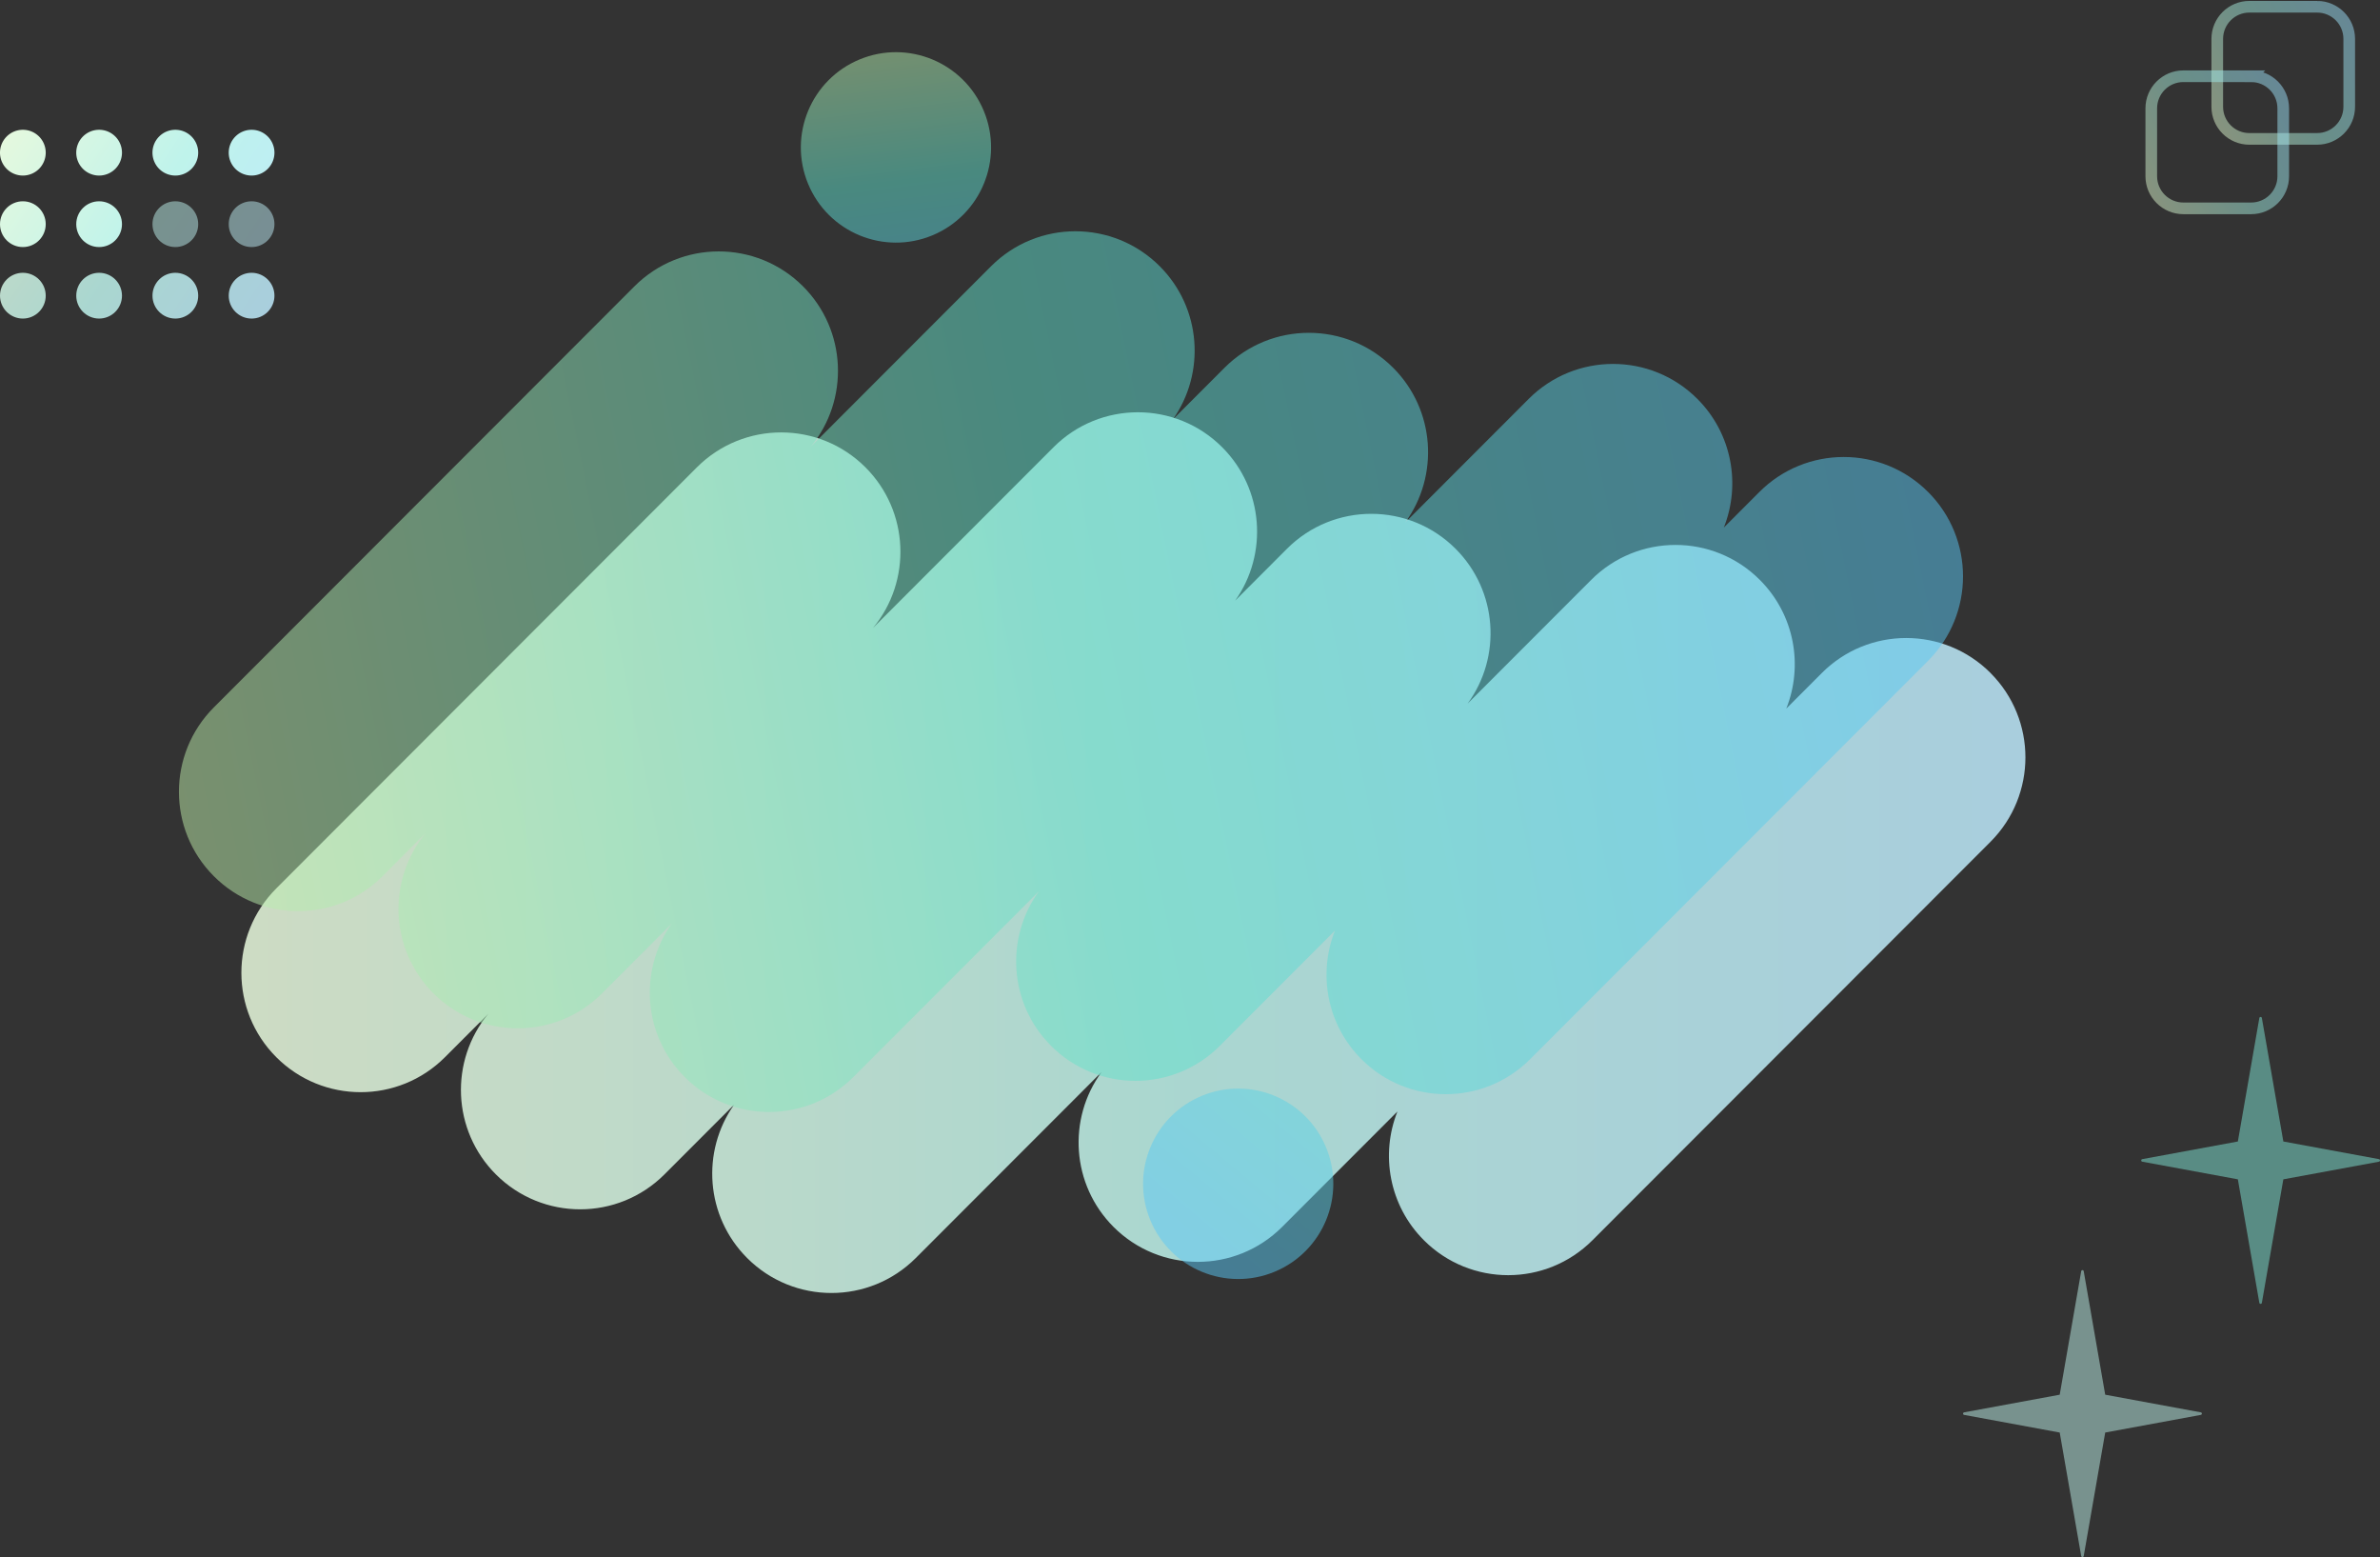 <svg xmlns="http://www.w3.org/2000/svg" width="818" height="535" fill="none" viewBox="0 0 818 535"><rect x="0" y="0" width="818" height="535" fill="#333333" stroke="none"/><path fill="url(#a)" d="M15.716 52.457a7.86 7.86 0 0 1-7.858 7.864A7.86 7.86 0 0 1 0 52.457a7.86 7.86 0 0 1 7.858-7.864 7.86 7.86 0 0 1 7.858 7.864"/><path fill="url(#b)" d="M41.924 52.457a7.86 7.86 0 0 1-7.858 7.864 7.86 7.86 0 0 1-7.858-7.864 7.86 7.86 0 0 1 7.858-7.864 7.86 7.86 0 0 1 7.858 7.864"/><path fill="url(#c)" d="M68.12 52.457a7.86 7.86 0 0 1-7.858 7.864 7.86 7.86 0 0 1-7.857-7.864 7.86 7.86 0 0 1 7.858-7.864 7.86 7.86 0 0 1 7.857 7.864"/><path fill="url(#d)" d="M94.328 52.457a7.86 7.86 0 0 1-7.857 7.864 7.86 7.86 0 0 1-7.858-7.864 7.86 7.86 0 0 1 7.858-7.864 7.86 7.86 0 0 1 7.857 7.864"/><path fill="url(#e)" d="M7.858 84.888c4.34 0 7.858-3.52 7.858-7.864s-3.518-7.864-7.858-7.864S0 72.681 0 77.024s3.518 7.864 7.858 7.864"/><path fill="url(#f)" d="M34.066 84.888c4.34 0 7.858-3.52 7.858-7.864s-3.518-7.864-7.858-7.864-7.858 3.521-7.858 7.864 3.518 7.864 7.858 7.864"/><path fill="url(#g)" fill-opacity=".5" d="M60.263 84.888c4.34 0 7.857-3.52 7.857-7.864s-3.518-7.864-7.858-7.864-7.857 3.521-7.857 7.864 3.518 7.864 7.858 7.864"/><path fill="url(#h)" fill-opacity=".5" d="M86.47 84.888c4.34 0 7.858-3.52 7.858-7.864s-3.518-7.864-7.857-7.864-7.858 3.521-7.858 7.864 3.518 7.864 7.858 7.864"/><path fill="url(#i)" fill-opacity=".85" d="M7.858 109.456c4.34 0 7.858-3.521 7.858-7.864s-3.518-7.864-7.858-7.864S0 97.248 0 101.592s3.518 7.864 7.858 7.864"/><path fill="url(#j)" fill-opacity=".85" d="M34.066 109.456c4.34 0 7.858-3.521 7.858-7.864s-3.518-7.864-7.858-7.864-7.858 3.52-7.858 7.864 3.518 7.864 7.858 7.864"/><path fill="url(#k)" fill-opacity=".85" d="M60.263 109.456c4.34 0 7.857-3.521 7.857-7.864s-3.518-7.864-7.858-7.864-7.857 3.52-7.857 7.864 3.518 7.864 7.858 7.864"/><path fill="url(#l)" fill-opacity=".85" d="M86.47 109.456c4.34 0 7.858-3.521 7.858-7.864s-3.518-7.864-7.857-7.864-7.858 3.52-7.858 7.864 3.518 7.864 7.858 7.864"/><path stroke="url(#m)" stroke-miterlimit="10" stroke-opacity=".5" stroke-width="4" d="M796.4 2.323h-23.307c-6.09 0-11.026 4.94-11.026 11.035v23.325c0 6.094 4.936 11.035 11.026 11.035H796.4c6.089 0 11.026-4.94 11.026-11.035V13.358c0-6.094-4.937-11.035-11.026-11.035Z"/><path stroke="url(#n)" stroke-miterlimit="10" stroke-opacity=".5" stroke-width="4" d="M773.72 26.194h-23.306c-6.09 0-11.027 4.94-11.027 11.035v23.324c0 6.095 4.937 11.035 11.027 11.035h23.306c6.09 0 11.026-4.94 11.026-11.035V37.23c0-6.095-4.936-11.035-11.026-11.035Z"/><path fill="#bff3eb" fill-opacity=".5" d="m715.303 534.628-7.382-42.421-32.859-6.063c-.487-.081-.487-.778 0-.871l32.859-6.064 7.382-42.42c.07-.512.801-.512.871 0l7.382 42.42 32.858 6.064c.488.081.488.778 0 .871l-32.858 6.063-7.382 42.421c-.07.5-.801.5-.871 0"/><path fill="#80e6d6" fill-opacity=".5" d="m776.529 447.626-7.382-42.421-32.859-6.063c-.487-.082-.487-.779 0-.871l32.859-6.064 7.382-42.421c.07-.511.801-.511.871 0l7.381 42.421 32.859 6.064c.488.081.488.778 0 .871l-32.859 6.063-7.381 42.421c-.07.5-.801.5-.871 0"/><path fill="url(#o)" fill-opacity=".85" d="M684.139 231.224c-16.006-16.018-41.959-16.018-57.964 0l-12.234 12.243c5.885-14.764 2.867-32.269-9.088-44.221-16.006-16.019-41.959-16.019-57.964 0l-42.47 42.502c11.735-16.042 10.365-38.692-4.132-53.189-16.005-16.018-41.958-16.018-57.964 0l-17.782 17.795c11.34-16.018 9.855-38.343-4.48-52.689-16.005-16.018-41.958-16.018-57.964 0L300.07 215.74c13.348-16.111 12.489-40.051-2.6-55.152-16.005-16.018-41.958-16.018-57.964 0L94.966 305.24c-16.005 16.018-16.005 41.991 0 58.009 16.006 16.018 41.959 16.018 57.965 0l14.892-14.903c-13.348 16.111-12.489 40.051 2.599 55.152 16.006 16.018 41.959 16.018 57.965 0l23.921-23.94c-11.339 16.018-9.854 38.343 4.481 52.689 16.005 16.018 41.958 16.018 57.964 0l63.837-63.887c-11.734 16.041-10.365 38.692 4.121 53.189 16.005 16.018 41.958 16.018 57.964 0l39.614-39.645c-5.885 14.764-2.855 32.269 9.088 44.221 16.006 16.018 41.959 16.018 57.964 0l136.786-136.892c16.006-16.018 16.006-41.991 0-58.009z"/><path fill="url(#p)" fill-opacity=".5" d="M662.666 169.033c-16.005-16.018-41.958-16.018-57.964 0l-12.233 12.243c5.884-14.764 2.855-32.269-9.089-44.221-16.005-16.018-41.958-16.018-57.964 0l-42.469 42.502c11.734-16.042 10.365-38.692-4.121-53.189-16.005-16.018-41.958-16.018-57.964 0l-17.781 17.796c11.339-16.019 9.854-38.344-4.481-52.69-16.005-16.018-41.958-16.018-57.964 0l-62.027 62.075c13.348-16.111 12.489-40.051-2.6-55.152-16.005-16.018-41.958-16.018-57.964 0L73.505 243.05c-16.005 16.018-16.005 41.991 0 58.009 16.007 16.018 41.959 16.018 57.965 0l14.892-14.903c-13.348 16.111-12.489 40.051 2.6 55.152 16.005 16.018 41.958 16.018 57.964 0l23.921-23.94c-11.339 16.018-9.854 38.343 4.481 52.689 16.005 16.018 41.958 16.018 57.964 0l63.837-63.887c-11.734 16.041-10.365 38.692 4.132 53.189 16.006 16.018 41.959 16.018 57.965 0l39.614-39.645c-5.885 14.764-2.867 32.269 9.088 44.221 16.005 16.018 41.958 16.018 57.964 0l136.786-136.892c16.006-16.018 16.006-41.991 0-58.009z"/><path fill="url(#q)" fill-opacity=".5" d="M320.447 80.867c16.677-6.914 24.597-26.048 17.689-42.738s-26.028-24.616-42.705-17.703-24.597 26.048-17.689 42.738 26.028 24.616 42.705 17.703"/><path fill="url(#r)" fill-opacity=".5" d="M438.072 436.964c16.677-6.913 24.597-26.047 17.689-42.738s-26.028-24.615-42.705-17.702-24.597 26.048-17.689 42.738 26.028 24.616 42.705 17.702"/><defs><linearGradient id="a" x1="-3.053" x2="93.016" y1="45.232" y2="108.818" gradientUnits="userSpaceOnUse"><stop stop-color="#e8f9dd"/><stop offset=".52" stop-color="#bff3eb"/><stop offset="1" stop-color="#bde9fb"/></linearGradient><linearGradient id="b" x1="4.944" x2="101.001" y1="33.151" y2="96.749" gradientUnits="userSpaceOnUse"><stop stop-color="#e8f9dd"/><stop offset=".52" stop-color="#bff3eb"/><stop offset="1" stop-color="#bde9fb"/></linearGradient><linearGradient id="c" x1="12.93" x2="108.998" y1="21.083" y2="84.68" gradientUnits="userSpaceOnUse"><stop stop-color="#e8f9dd"/><stop offset=".52" stop-color="#bff3eb"/><stop offset="1" stop-color="#bde9fb"/></linearGradient><linearGradient id="d" x1="20.927" x2="116.984" y1="9.002" y2="72.6" gradientUnits="userSpaceOnUse"><stop stop-color="#e8f9dd"/><stop offset=".52" stop-color="#bff3eb"/><stop offset="1" stop-color="#bde9fb"/></linearGradient><linearGradient id="e" x1="-14.358" x2="81.711" y1="62.295" y2="125.893" gradientUnits="userSpaceOnUse"><stop stop-color="#e8f9dd"/><stop offset=".52" stop-color="#bff3eb"/><stop offset="1" stop-color="#bde9fb"/></linearGradient><linearGradient id="f" x1="-6.361" x2="89.696" y1="50.227" y2="113.824" gradientUnits="userSpaceOnUse"><stop stop-color="#e8f9dd"/><stop offset=".52" stop-color="#bff3eb"/><stop offset="1" stop-color="#bde9fb"/></linearGradient><linearGradient id="g" x1="1.637" x2="97.693" y1="38.146" y2="101.744" gradientUnits="userSpaceOnUse"><stop stop-color="#e8f9dd"/><stop offset=".52" stop-color="#bff3eb"/><stop offset="1" stop-color="#bde9fb"/></linearGradient><linearGradient id="h" x1="9.622" x2="105.69" y1="26.077" y2="89.675" gradientUnits="userSpaceOnUse"><stop stop-color="#e8f9dd"/><stop offset=".52" stop-color="#bff3eb"/><stop offset="1" stop-color="#bde9fb"/></linearGradient><linearGradient id="i" x1="-25.651" x2="70.406" y1="79.371" y2="142.968" gradientUnits="userSpaceOnUse"><stop stop-color="#e8f9dd"/><stop offset=".52" stop-color="#bff3eb"/><stop offset="1" stop-color="#bde9fb"/></linearGradient><linearGradient id="j" x1="-17.666" x2="78.403" y1="67.302" y2="130.888" gradientUnits="userSpaceOnUse"><stop stop-color="#e8f9dd"/><stop offset=".52" stop-color="#bff3eb"/><stop offset="1" stop-color="#bde9fb"/></linearGradient><linearGradient id="k" x1="-9.668" x2="86.388" y1="55.221" y2="118.819" gradientUnits="userSpaceOnUse"><stop stop-color="#e8f9dd"/><stop offset=".52" stop-color="#bff3eb"/><stop offset="1" stop-color="#bde9fb"/></linearGradient><linearGradient id="l" x1="-1.671" x2="94.385" y1="43.153" y2="106.75" gradientUnits="userSpaceOnUse"><stop stop-color="#e8f9dd"/><stop offset=".52" stop-color="#bff3eb"/><stop offset="1" stop-color="#bde9fb"/></linearGradient><linearGradient id="m" x1="759.397" x2="810.104" y1="39.656" y2="10.407" gradientUnits="userSpaceOnUse"><stop stop-color="#dcf5cb"/><stop offset=".52" stop-color="#a0ece0"/><stop offset="1" stop-color="#9cdef9"/></linearGradient><linearGradient id="n" x1="736.718" x2="787.424" y1="63.527" y2="34.277" gradientUnits="userSpaceOnUse"><stop stop-color="#dcf5cb"/><stop offset=".52" stop-color="#a0ece0"/><stop offset="1" stop-color="#9cdef9"/></linearGradient><linearGradient id="o" x1="82.954" x2="696.14" y1="292.95" y2="292.95" gradientUnits="userSpaceOnUse"><stop stop-color="#e8f9dd"/><stop offset=".52" stop-color="#bff3eb"/><stop offset="1" stop-color="#bde9fb"/></linearGradient><linearGradient id="p" x1="49.108" x2="667.916" y1="297.085" y2="170.94" gradientUnits="userSpaceOnUse"><stop stop-color="#c5efa9"/><stop offset=".52" stop-color="#60e0cc"/><stop offset="1" stop-color="#5ac8f5"/></linearGradient><linearGradient id="q" x1="302.89" x2="315.363" y1="9.516" y2="110.943" gradientUnits="userSpaceOnUse"><stop stop-color="#c5efa9"/><stop offset=".52" stop-color="#60e0cc"/><stop offset="1" stop-color="#5ac8f5"/></linearGradient><linearGradient id="r" x1="578.157" x2="410.866" y1="223.153" y2="424.106" gradientUnits="userSpaceOnUse"><stop stop-color="#c5efa9"/><stop offset=".52" stop-color="#60e0cc"/><stop offset="1" stop-color="#5ac8f5"/></linearGradient></defs></svg>